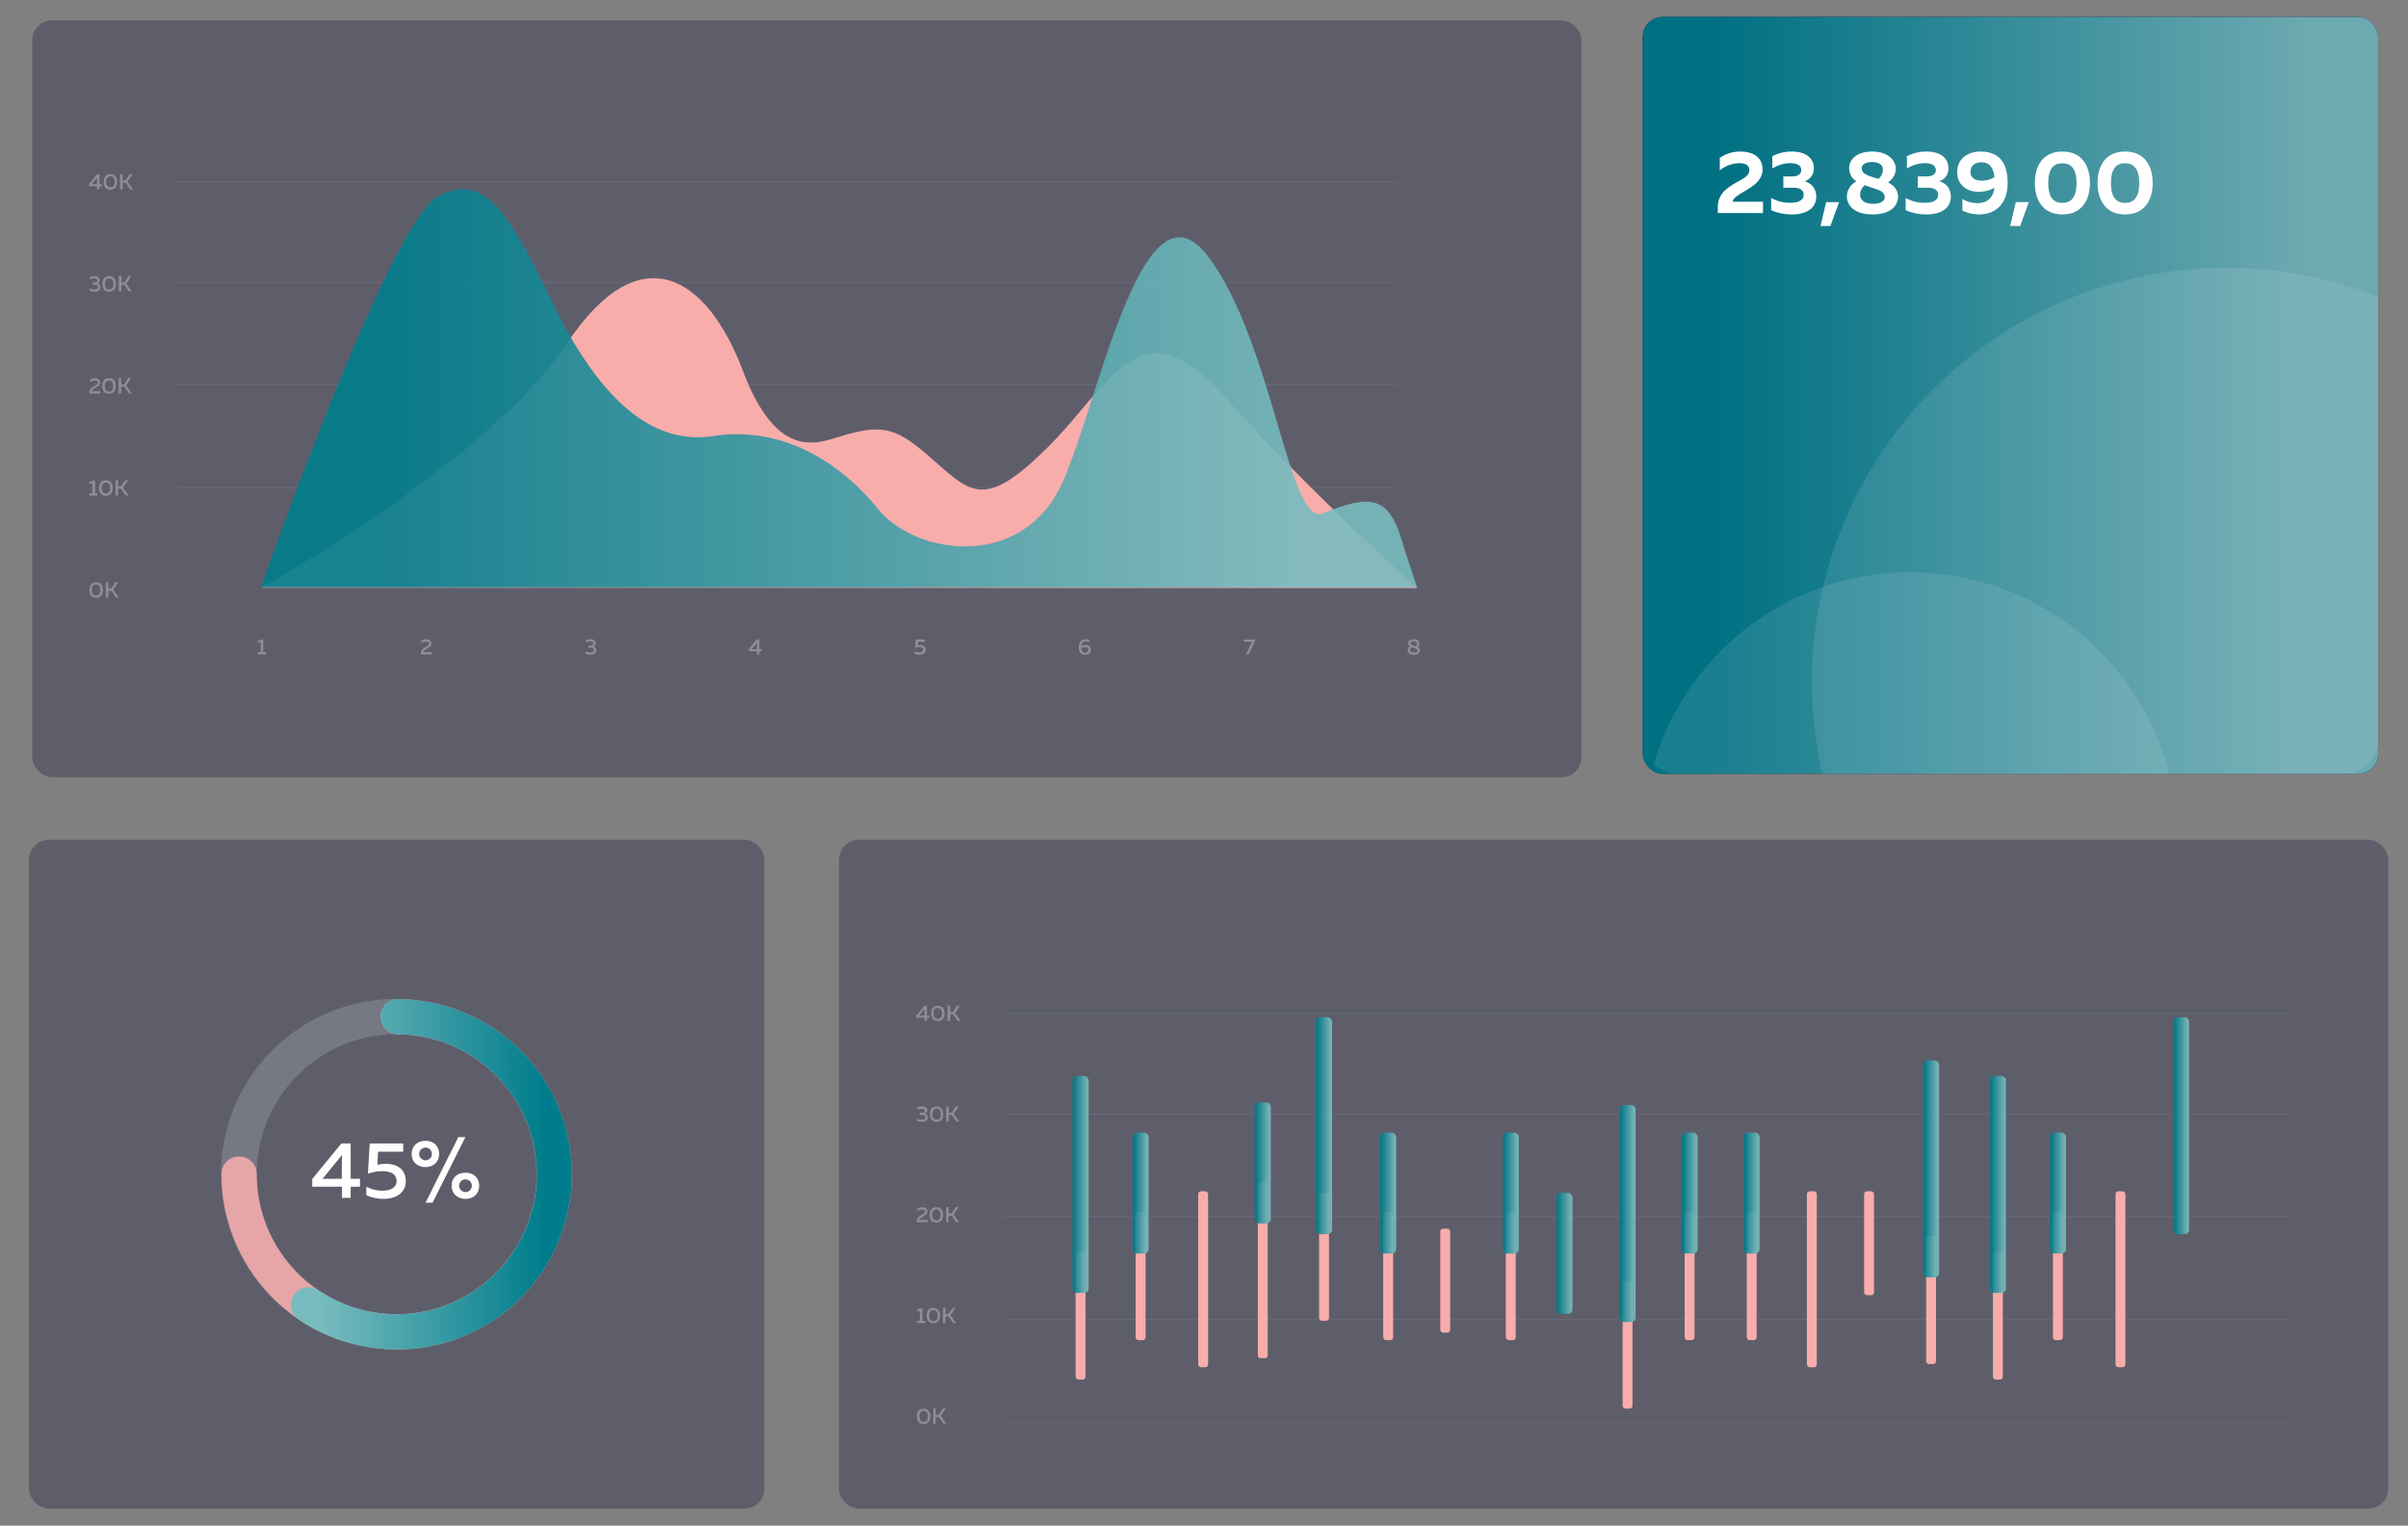 <svg xmlns="http://www.w3.org/2000/svg" xmlns:xlink="http://www.w3.org/1999/xlink" id="dashboard" data-name="Calque 1" viewBox="0 0 1705 1080">
  <rect x="0" y="0" width="1705" height="1080" fill="#808080" stroke="none"/>
  <defs/>
  <defs>
    <linearGradient id="Dégradé_sans_nom_42" x1="1163.2" x2="1683.8" y1="279.9" y2="279.9" gradientUnits="userSpaceOnUse">
      <stop offset=".1" stop-color="#007d8c"/>
      <stop offset=".9" stop-color="#78bcbf"/>
    </linearGradient>
    <linearGradient id="Dégradé_sans_nom_42-2" x1="184.7" x2="1003.5" y1="274.8" y2="274.8" xlink:href="#Dégradé_sans_nom_42"/>
    <linearGradient id="Dégradé_sans_nom_42-3" x1="337.9" x2="537" y1="831.2" y2="831.2" gradientTransform="matrix(-1 0 0 1 742.8 0)" xlink:href="#Dégradé_sans_nom_42"/>
    <linearGradient id="Dégradé_sans_nom_42-4" x1="759.4" x2="770.8" y1="838.5" y2="838.5" xlink:href="#Dégradé_sans_nom_42"/>
    <linearGradient id="Dégradé_sans_nom_42-5" x1="931.8" x2="943.3" y1="796.9" y2="796.9" xlink:href="#Dégradé_sans_nom_42"/>
    <linearGradient id="Dégradé_sans_nom_42-6" x1="1146.7" x2="1158.2" y1="859" y2="859" xlink:href="#Dégradé_sans_nom_42"/>
    <linearGradient id="Dégradé_sans_nom_42-7" x1="1361.6" x2="1373.1" y1="827.4" y2="827.4" xlink:href="#Dégradé_sans_nom_42"/>
    <linearGradient id="Dégradé_sans_nom_42-8" x1="801.9" x2="813.3" y1="844.5" y2="844.5" xlink:href="#Dégradé_sans_nom_42"/>
    <linearGradient id="Dégradé_sans_nom_42-9" x1="1408.9" x2="1420.4" y1="838.5" y2="838.5" xlink:href="#Dégradé_sans_nom_42"/>
    <linearGradient id="Dégradé_sans_nom_42-10" x1="1451.4" x2="1462.8" y1="844.5" y2="844.5" xlink:href="#Dégradé_sans_nom_42"/>
    <linearGradient id="Dégradé_sans_nom_42-11" x1="977.2" x2="988.6" y1="844.5" y2="844.5" xlink:href="#Dégradé_sans_nom_42"/>
    <linearGradient id="Dégradé_sans_nom_42-12" x1="1538.6" x2="1550" y1="796.9" y2="796.9" xlink:href="#Dégradé_sans_nom_42"/>
    <linearGradient id="Dégradé_sans_nom_42-13" x1="1064" x2="1075.4" y1="844.5" y2="844.5" xlink:href="#Dégradé_sans_nom_42"/>
    <linearGradient id="Dégradé_sans_nom_42-14" x1="1190.6" x2="1202.1" y1="844.5" y2="844.5" xlink:href="#Dégradé_sans_nom_42"/>
    <linearGradient id="Dégradé_sans_nom_42-15" x1="1102" x2="1113.4" y1="887.4" y2="887.4" xlink:href="#Dégradé_sans_nom_42"/>
    <linearGradient id="Dégradé_sans_nom_42-16" x1="1234.5" x2="1246" y1="844.5" y2="844.5" xlink:href="#Dégradé_sans_nom_42"/>
    <linearGradient id="Dégradé_sans_nom_42-17" x1="888.4" x2="899.8" y1="823.3" y2="823.3" xlink:href="#Dégradé_sans_nom_42"/>
    <style>.cls-1{fill:#2b2b4b;opacity:.4}.cls-15{opacity:.86}.cls-5{fill:#fff}.cls-6{opacity:.3}.cls-8{fill:#aec3ce}.cls-10{fill:#f8adab}</style>
  </defs>
  <rect width="1096.9" height="535.8" x="22.8" y="14.4" class="cls-1" rx="14.1"/>
  <rect width="520.7" height="535.8" x="1163.2" y="12" fill="#003" rx="14.1"/>
  <rect width="520.7" height="535.8" x="1163.2" y="12" fill="url(#Dégradé_sans_nom_42)" opacity=".9" rx="14.1"/>
  <path fill="#fff" d="M1576.2 189.6A293.3 293.3 0 001283 482.9a294.4 294.4 0 007.3 65h368.6a25 25 0 0025-25V210a292.7 292.7 0 00-107.6-20.4z" opacity=".1"/>
  <rect width="520.7" height="473.5" x="20.5" y="594.5" class="cls-1" rx="14.1"/>
  <rect width="1096.9" height="473.5" x="594.1" y="594.5" class="cls-1" rx="14.1"/>
  <path d="M1232.4 107.3c8.6 0 15.6 3.9 15.6 12.6 0 7.2-6 11.5-11.6 14.8-5 3-9.4 5.4-9.5 8.1h21.4v8h-32v-4.1c0-10.3 7.8-14.4 14-18 4.5-2.6 8.3-4.3 8.3-8.4 0-3.1-2.7-4.8-7-4.8a23.4 23.4 0 00-13.9 5.1v-8.8a25 25 0 0114.7-4.5zM1277.8 128.3c4.3 1.3 8.2 4.6 8.2 10.9 0 9-8.2 12.6-17 12.6a36.5 36.5 0 01-14.9-3v-8.7a26 26 0 0014.1 3.4c4.8 0 8.9-1.6 8.9-5.6 0-3.7-3.2-5-7.4-5h-7v-8h6c4.1 0 6.7-1.5 6.7-4.5s-2.7-4.9-7.9-4.9a25 25 0 00-12.6 3.8v-8.7a29.4 29.4 0 0114-3.3c8.8 0 15.4 4 15.4 11.8a9.3 9.3 0 01-6.5 9.2zM1289 160l4-16.9h9.2L1296 160zM1325.7 107.3c10.9 0 16.5 6 16.6 12 0 4.2-2 7.3-5.4 9.9 3.9 2 7 5 7 10.1 0 6.3-5.2 12.5-18 12.5s-18.2-6.3-18.2-12.8c0-4.3 2.7-8.4 6.7-10.7a10.6 10.6 0 01-5.1-9.2c0-5.7 4.7-11.8 16.4-11.8zm-5.3 23.8a8.7 8.7 0 00-3.3 6.8c0 3.6 3 6.4 9.4 6.4 4.5 0 8-1.8 8-4.7 0-3.7-3.5-4.9-7.7-6.3-2-.7-4.2-1.3-6.4-2.2zm5-16.4c-4.6 0-7.2 2-7.2 4.4 0 3.8 3.9 5 8 6.4l4 1.1a9.4 9.4 0 003-6.6c0-3-2.6-5.3-7.9-5.3zM1373 128.3c4.4 1.3 8.3 4.6 8.3 10.9 0 9-8.3 12.6-17 12.6a36.5 36.5 0 01-15-3v-8.7a26.1 26.1 0 0014.2 3.4c4.8 0 8.8-1.6 8.8-5.6 0-3.7-3.1-5-7.4-5h-7v-8h6c4.2 0 6.8-1.5 6.8-4.5s-2.7-4.9-7.9-4.9a25 25 0 00-12.6 3.8v-8.7a29.5 29.5 0 0114-3.3c8.8 0 15.4 4 15.4 11.8a9.3 9.3 0 01-6.5 9.2zM1402.2 107.3c13.7 0 19.3 8.4 19.3 22.2 0 15.7-9.4 22.3-20.3 22.3a28.3 28.3 0 01-11.7-2.7v-8.3a19.7 19.7 0 0010.5 3c5.8 0 11-2.4 12.2-10.9a22.9 22.9 0 01-11.4 2.9c-7.7 0-15-4.7-15-13.8 0-9.8 7.6-14.7 16.4-14.7zm-7 14.2c0 5 4 6.4 8.4 6.4a16.4 16.4 0 008.6-2.5c-1-8-4.4-10.5-9.3-10.5-4.1 0-7.6 2-7.6 6.6zM1423.3 160l4-16.9h9.2l-6.1 16.9zM1460.3 107.3c13.6 0 19.5 9.9 19.5 22.2s-5.9 22.3-19.5 22.3-19.5-10-19.5-22.3 5.9-22.2 19.5-22.2zm0 8.3c-7 0-10 4.8-10 14s3 14 10 14 10-5 10-14-3-14-10-14zM1504.7 107.3c13.6 0 19.5 9.9 19.5 22.2s-5.9 22.3-19.5 22.3-19.5-10-19.5-22.3 5.8-22.2 19.5-22.2zm0 8.3c-7 0-10 4.8-10 14s3 14 10 14 10-5 10-14-3.1-14-10-14z" class="cls-5"/>
  <g class="cls-6">
    <path d="M186.4 452.7v9h2v1.6h-5.9v-1.6h2.2v-7.2l-2.1.8v-1.6l2.5-1zM301.7 452.5c2.2 0 3.8 1 3.8 3 0 1.8-1.5 2.9-3 3.7s-2.6 1.5-2.6 2.5h5.6v1.6H298v-.8c0-2.6 1.9-3.5 3.5-4.5 1.2-.7 2.3-1.3 2.3-2.5 0-.9-.8-1.3-2.1-1.3a5.8 5.8 0 00-3.4 1.1v-1.7a6 6 0 013.5-1.1zM420.2 457.7a2.7 2.7 0 012 2.7c0 2.1-1.9 3-4 3a9 9 0 01-3.7-.6V461a6.8 6.8 0 003.6.8c1.4 0 2.4-.5 2.4-1.7s-1-1.6-2.2-1.6h-1.7V457h1.5c1.3 0 2-.6 2-1.4s-.8-1.5-2.2-1.5a6.4 6.4 0 00-3.2.8v-1.7a7.2 7.2 0 013.4-.7c2.2 0 3.7 1 3.7 2.9a2.3 2.3 0 01-1.6 2.3zM537.6 452.7v6.9h1.9v1.5h-1.8v2.2h-1.8V461h-5.7v-1.5l5.6-6.9zM536 455l-3.7 4.6h3.7zM654.8 452.7v1.6H650l-.1 2.5a7 7 0 011.6-.2c2 0 3.9 1 3.9 3.4 0 2.3-2 3.5-4.3 3.5a8 8 0 01-3.4-.7V461a6.6 6.6 0 003.2.8c1.6 0 2.7-.6 2.7-1.9 0-1.4-1.2-1.9-2.9-1.9a8.7 8.7 0 00-2.7.5l.4-5.9zM768.7 456.6a3.4 3.4 0 013.7 3.3c0 2.4-1.8 3.6-4 3.6-3.2 0-4.6-2-4.6-5.4 0-4 2.2-5.6 5-5.6a6.2 6.2 0 012.7.6v1.6a5.3 5.3 0 00-2.6-.6c-1.6 0-3 .8-3.3 3.3a5.7 5.7 0 013.1-.8zm-.4 5.4c1.2 0 2.3-.6 2.3-2s-1.2-1.9-2.4-1.9a4.1 4.1 0 00-2.6 1c.2 2 1.2 2.9 2.7 2.9zM888.5 452.7v1.4l-4.4 9.2h-1.9l4.3-9h-5.8v-1.6zM1001 452.5c2.6 0 4 1.4 4 3a3 3 0 01-1.3 2.5 2.7 2.7 0 011.8 2.5c0 1.5-1.3 3-4.4 3s-4.4-1.5-4.4-3.1a3.4 3.4 0 011.7-2.8 2.6 2.6 0 01-1.3-2.2c0-1.4 1.2-2.9 4-2.9zm-1.2 5.7a2.3 2.3 0 00-1.3 2c0 1.1 1 1.8 2.7 1.8 1.4 0 2.5-.5 2.5-1.4 0-1.1-1.1-1.4-2.4-1.8l-1.5-.6zm1.2-4.2c-1.4 0-2.2.6-2.2 1.3 0 1.2 1.3 1.5 2.4 1.9l1.1.3a2.4 2.4 0 001-1.8c0-1-.8-1.7-2.3-1.7z" class="cls-5"/>
  </g>
  <g class="cls-6">
    <path d="M67.3 340.2v9H69v1.6h-5.7v-1.6h2.1V342l-2.1.8v-1.6l2.6-1zM75 340c3.3 0 4.8 2.4 4.8 5.5S78.3 351 75 351s-4.8-2.4-4.8-5.5 1.5-5.5 4.8-5.5zm0 1.6c-2 0-3 1.4-3 3.9s1 3.9 3 3.9 3-1.4 3-4-1-3.8-3-3.8zM81.8 350.8v-11h1.8v4.6h2.1l3-4.5h2l-3.6 5.3 4 5.6h-2l-3.4-4.8h-2.1v4.8zM68 412.2c3.4 0 4.8 2.4 4.8 5.5s-1.4 5.5-4.7 5.5-4.8-2.4-4.8-5.5 1.5-5.5 4.8-5.5zm0 1.6c-2 0-3 1.4-3 4s1 3.8 3 3.8 3-1.4 3-3.9-.9-3.9-3-3.9zM74.9 423v-10.9h1.8v4.5h2.1l3-4.5h2l-3.6 5.3 4 5.6h-2l-3.3-4.7h-2.2v4.7zM67.1 267.7c2.2 0 3.8 1 3.8 3 0 1.8-1.5 2.9-3 3.7s-2.6 1.5-2.7 2.6H71v1.6h-7.7v-.9c0-2.5 2-3.5 3.6-4.5 1.2-.7 2.3-1.2 2.3-2.4 0-1-.8-1.4-2.1-1.4a5.8 5.8 0 00-3.4 1.2v-1.7a6.1 6.1 0 013.5-1.2zM77.2 267.7c3.3 0 4.7 2.4 4.7 5.5s-1.4 5.5-4.7 5.5-4.8-2.4-4.8-5.5 1.5-5.5 4.8-5.5zm0 1.7c-2 0-3 1.4-3 3.8s1 4 3 4 3-1.5 3-4-1-3.8-3-3.8zM84 278.5v-10.9h1.8v4.6h2.1l3-4.6h2l-3.6 5.3 4 5.6h-2l-3.3-4.7h-2.2v4.7zM69 200.7a2.7 2.7 0 012 2.7c0 2.2-1.8 3.1-4 3.1a8.9 8.9 0 01-3.6-.7v-1.7a6.9 6.9 0 003.5.8c1.4 0 2.5-.5 2.5-1.7s-1-1.6-2.2-1.6h-1.7V200h1.4c1.3 0 2-.6 2-1.4s-.8-1.5-2.2-1.5a6.4 6.4 0 00-3.2.8v-1.7a7.2 7.2 0 013.4-.7c2.2 0 3.7 1 3.7 2.9a2.3 2.3 0 01-1.5 2.3zM77.3 195.5c3.3 0 4.8 2.4 4.8 5.5s-1.5 5.5-4.8 5.5-4.8-2.4-4.8-5.5 1.5-5.5 4.8-5.5zm0 1.6c-2 0-3 1.4-3 3.9s1 3.9 3 3.9 3-1.4 3-3.9-1-3.9-3-3.9zM84.1 206.3v-10.9H86v4.6H88l3-4.5h2l-3.6 5.3 3.9 5.5h-2l-3.3-4.7h-2.1v4.8zM70.4 123.5v6.9h1.8v1.5h-1.8v2.2h-1.7v-2.2H63v-1.5l5.6-7zm-1.7 2.2l-3.8 4.7h3.8zM78.2 123.3c3.3 0 4.7 2.4 4.7 5.5s-1.4 5.5-4.7 5.5-4.8-2.4-4.8-5.5 1.5-5.5 4.8-5.5zm0 1.6c-2 0-3 1.4-3 3.9s1 3.8 3 3.8 3-1.4 3-3.8-1-4-3-4zM85 134v-10.8h1.8v4.5h2.1l3-4.5h2l-3.6 5.3 3.9 5.6h-2l-3.2-4.8h-2.2v4.8z" class="cls-5"/>
  </g>
  <g opacity=".1">
    <path d="M125 128.3h863.9v.9H125zM125 199.4h863.9v.9H125zM125 271.9h863.9v.9H125zM125 344.9h863.9v.9H125z" class="cls-8"/>
  </g>
  <g class="cls-6">
    <path d="M653.1 926.1v8.9h1.9v1.6h-5.8V935h2.1v-7l-2 .7v-1.6l2.5-1zM660.9 926c3.2 0 4.7 2.3 4.7 5.3s-1.5 5.5-4.7 5.5-4.8-2.4-4.8-5.5 1.5-5.4 4.8-5.4zm0 1.5c-2 0-3 1.4-3 3.8s.9 3.9 3 3.9 3-1.4 3-3.9-1-3.8-3-3.8zM667.7 936.6v-10.8h1.7v4.5h2.2l3-4.5h2l-3.6 5.3 3.9 5.5h-2l-3.3-4.7h-2.2v4.7zM654 997.2c3.2 0 4.7 2.4 4.7 5.4s-1.5 5.5-4.8 5.5-4.7-2.4-4.7-5.5 1.5-5.4 4.7-5.4zm0 1.6c-2 0-3 1.4-3 3.8s.9 3.9 3 3.9 3-1.4 3-3.9-1-3.8-3-3.8zM660.8 1007.9V997h1.7v4.5h2.2l3-4.5h2l-3.6 5.2 3.9 5.6h-2l-3.3-4.7h-2.2v4.7zM653 854.6c2.1 0 3.7 1 3.7 3 0 1.7-1.5 2.8-2.9 3.6s-2.7 1.5-2.7 2.5h5.7v1.6h-7.7v-.8c0-2.6 2-3.5 3.5-4.5 1.3-.7 2.4-1.2 2.4-2.4 0-.9-.8-1.4-2.2-1.4a5.8 5.8 0 00-3.3 1.2v-1.7a6.2 6.2 0 013.5-1zM663 854.6c3.3 0 4.8 2.4 4.8 5.4s-1.5 5.5-4.8 5.5-4.7-2.4-4.7-5.5 1.5-5.4 4.8-5.4zm0 1.6c-2 0-3 1.4-3 3.8s1 3.9 3 3.9 3-1.4 3-3.8-1-3.9-3-3.9zM669.9 865.3v-10.8h1.8v4.5h2.1l3-4.5h2l-3.6 5.2 3.9 5.6h-2l-3.3-4.7h-2.2v4.7zM655 788.5a2.7 2.7 0 012 2.6c0 2.1-2 3-4.1 3a9 9 0 01-3.7-.7v-1.6a7 7 0 003.6.8c1.4 0 2.4-.5 2.4-1.7s-1-1.5-2.2-1.5h-1.7v-1.6h1.5c1.3 0 2-.6 2-1.4s-.8-1.5-2.2-1.5a6.3 6.3 0 00-3.2.9V784a7.3 7.3 0 013.4-.8c2.2 0 3.7 1 3.7 2.9a2.3 2.3 0 01-1.6 2.3zM663.2 783.3c3.2 0 4.7 2.4 4.7 5.5s-1.5 5.4-4.7 5.4-4.8-2.4-4.8-5.5 1.5-5.4 4.8-5.4zm0 1.6c-2 0-3 1.4-3 3.9s.9 3.8 3 3.8 3-1.4 3-3.8-1-3.9-3-3.9zM670 794v-10.8h1.8v4.5h2.1l3-4.5h2l-3.6 5.3 4 5.5h-2l-3.4-4.7h-2.2v4.7zM656.3 712.2v6.8h1.8v1.5h-1.8v2.2h-1.7v-2.2h-5.8V719l5.6-6.8zm-1.7 2.3l-3.8 4.5h3.8zM664 712c3.3 0 4.8 2.4 4.8 5.4s-1.5 5.4-4.8 5.4-4.7-2.3-4.7-5.4 1.5-5.4 4.8-5.4zm0 1.6c-2 0-3 1.4-3 3.8s1 3.9 3 3.9 3-1.4 3-3.9-1-3.8-3-3.8zM670.9 722.7v-10.8h1.8v4.5h2l3-4.5h2l-3.5 5.3 3.9 5.5h-2l-3.3-4.7h-2.1v4.7z" class="cls-5"/>
  </g>
  <g opacity=".1">
    <path d="M710.9 717.1h911.2v.9H710.9zM710.9 788.2h911.2v.9H710.9zM710.9 860.7h911.2v.9H710.9zM710.9 933.7h911.2v.9H710.9zM710.9 1006.7h911.2v.9H710.9z" class="cls-8"/>
  </g>
  <path d="M184.7 416.1S345.3 327.2 401.5 243c51.6-77.4 99-47.9 124.5 19.5 23.7 62.7 51.6 51.8 68.1 46.7 32.4-10 41.1-6.2 67.8 17.4s36.6 33.4 81-11 64-102 124.5-34.3 136 135 136 135z" class="cls-10"/>
  <path fill="url(#Dégradé_sans_nom_42-2)" d="M184.7 415.8s90-255.6 124.7-276.2 53.6 16.9 82 75.1 64.7 101.5 113.6 94 89.9 18.6 116.7 51.6 103 44 131-19.6c26-59.6 56.7-219.5 102.5-159.4s57.4 191.9 81.5 182.1c32.3-13 46-13 55.4 17.8a1043 1043 0 0011.4 34.7z" opacity=".9"/>
  <path d="M248.3 809.5v25h6.6v5.6h-6.6v7.9h-6.2v-7.9h-21v-5.5l20.6-25.1zm-6.2 8.2l-13.7 16.8H242zM285.5 809.5v5.8h-17.8l-.5 9.3a24.5 24.5 0 015.8-.7c7.4 0 14.3 3.2 14.3 12.3 0 8.3-7 12.5-15.6 12.5a29.3 29.3 0 01-12.3-2.6v-6a24.1 24.1 0 0011.6 2.8c5.7 0 9.8-2.3 9.8-6.8 0-5.1-4.4-7-10.5-7a31.2 31.2 0 00-9.8 1.8l1.3-21.4zM301.3 826.2c-5.2 0-9.8-3.2-9.8-9.3s4.6-9.3 9.8-9.3 9.6 3.2 9.6 9.3-4.5 9.3-9.6 9.3zm0-4.8a4.5 4.5 0 000-9 4.5 4.5 0 100 9zm0 30l23.2-46.4h5l-23.2 46.4zm28.3-2.7c-5.2 0-9.8-3.2-9.8-9.3s4.6-9.2 9.8-9.2 9.7 3.2 9.7 9.2-4.5 9.3-9.7 9.3zm0-4.8a4.5 4.5 0 000-9 4.5 4.5 0 100 9z" class="cls-5"/>
  <path fill="#fff" d="M1170.9 540.8a25 25 0 0017.3 7H1536c-20.8-82-95.1-142.7-183.6-142.7A189.4 189.4 0 001171 540.8z" opacity=".1"/>
  <path fill="#d9e3e8" d="M280.9 955.3a124.2 124.2 0 00124-123.2 12.5 12.5 0 00-12.4-12.5 12.5 12.5 0 00-12.5 12.3 99.2 99.2 0 01-99 98.4h-.8a99 99 0 111.4-198.2 12.5 12.5 0 00.2-24.9h-1a124 124 0 00-.7 248z" opacity=".2"/>
  <g class="cls-15">
    <path d="M280.9 955.3a124 124 0 100-248 12.5 12.5 0 000 24.9 99.1 99.1 0 11-99.1 99 12.5 12.5 0 00-25 0 124.2 124.2 0 00124 124z" class="cls-10"/>
  </g>
  <path fill="url(#Dégradé_sans_nom_42-3)" d="M280.9 955.3a124 124 0 100-248 12.5 12.5 0 000 24.9 99.1 99.1 0 11-55.7 181 12.5 12.5 0 00-14 20.7 123.4 123.4 0 0069.7 21.4z"/>
  <rect width="7" height="90.6" x="761.6" y="886" class="cls-10" rx="2"/>
  <rect width="11.4" height="153.6" x="759.4" y="761.7" fill="url(#Dégradé_sans_nom_42-4)" opacity=".9" rx="3.2"/>
  <rect width="7" height="90.6" x="934" y="844.4" class="cls-10" rx="2"/>
  <rect width="11.4" height="153.6" x="931.8" y="720.1" fill="url(#Dégradé_sans_nom_42-5)" opacity=".9" rx="3.2"/>
  <rect width="7" height="90.6" x="1148.9" y="906.6" class="cls-10" rx="2"/>
  <rect width="11.4" height="153.6" x="1146.7" y="782.3" fill="url(#Dégradé_sans_nom_42-6)" opacity=".9" rx="3.2"/>
  <rect width="7" height="90.6" x="1363.8" y="875" class="cls-10" rx="2"/>
  <rect width="11.4" height="153.6" x="1361.6" y="750.7" fill="url(#Dégradé_sans_nom_42-7)" opacity=".9" rx="3.2"/>
  <rect width="7" height="90.6" x="804.1" y="858.1" class="cls-10" rx="2"/>
  <rect width="7" height="124.6" x="848.4" y="843.3" class="cls-10" rx="2"/>
  <rect width="7" height="124.6" x="1279.4" y="843.3" class="cls-10" rx="2"/>
  <rect width="7" height="73.6" x="1019.8" y="869.8" class="cls-10" rx="2"/>
  <rect width="7" height="73.6" x="1319.9" y="843.3" class="cls-10" rx="2"/>
  <rect width="11.4" height="85.6" x="801.9" y="801.8" fill="url(#Dégradé_sans_nom_42-8)" opacity=".9" rx="3.2"/>
  <rect width="7" height="90.6" x="1411.1" y="886" class="cls-10" rx="2"/>
  <rect width="11.4" height="153.6" x="1408.9" y="761.7" fill="url(#Dégradé_sans_nom_42-9)" opacity=".9" rx="3.2"/>
  <rect width="7" height="90.6" x="1453.6" y="858.1" class="cls-10" rx="2"/>
  <rect width="7" height="124.6" x="1497.9" y="843.3" class="cls-10" rx="2"/>
  <rect width="11.4" height="85.6" x="1451.4" y="801.8" fill="url(#Dégradé_sans_nom_42-10)" opacity=".9" rx="3.2"/>
  <rect width="7" height="90.6" x="979.4" y="858.1" class="cls-10" rx="2"/>
  <rect width="11.4" height="85.6" x="977.2" y="801.8" fill="url(#Dégradé_sans_nom_42-11)" opacity=".9" rx="3.2"/>
  <rect width="11.4" height="153.6" x="1538.6" y="720.1" fill="url(#Dégradé_sans_nom_42-12)" opacity=".9" rx="3.2"/>
  <rect width="7" height="90.6" x="1066.2" y="858.1" class="cls-10" rx="2"/>
  <rect width="11.4" height="85.6" x="1064" y="801.8" fill="url(#Dégradé_sans_nom_42-13)" opacity=".9" rx="3.2"/>
  <rect width="7" height="90.6" x="1192.8" y="858.1" class="cls-10" rx="2"/>
  <rect width="11.4" height="85.6" x="1190.6" y="801.8" fill="url(#Dégradé_sans_nom_42-14)" opacity=".9" rx="3.2"/>
  <rect width="11.4" height="85.6" x="1102" y="844.5" fill="url(#Dégradé_sans_nom_42-15)" opacity=".9" rx="3.2"/>
  <rect width="7" height="90.6" x="1236.8" y="858.1" class="cls-10" rx="2"/>
  <rect width="11.4" height="85.6" x="1234.5" y="801.8" fill="url(#Dégradé_sans_nom_42-16)" opacity=".9" rx="3.2"/>
  <rect width="7" height="124.6" x="890.6" y="836.9" class="cls-10" rx="2"/>
  <rect width="11.4" height="85.6" x="888.4" y="780.5" fill="url(#Dégradé_sans_nom_42-17)" opacity=".9" rx="3.2"/>
</svg>